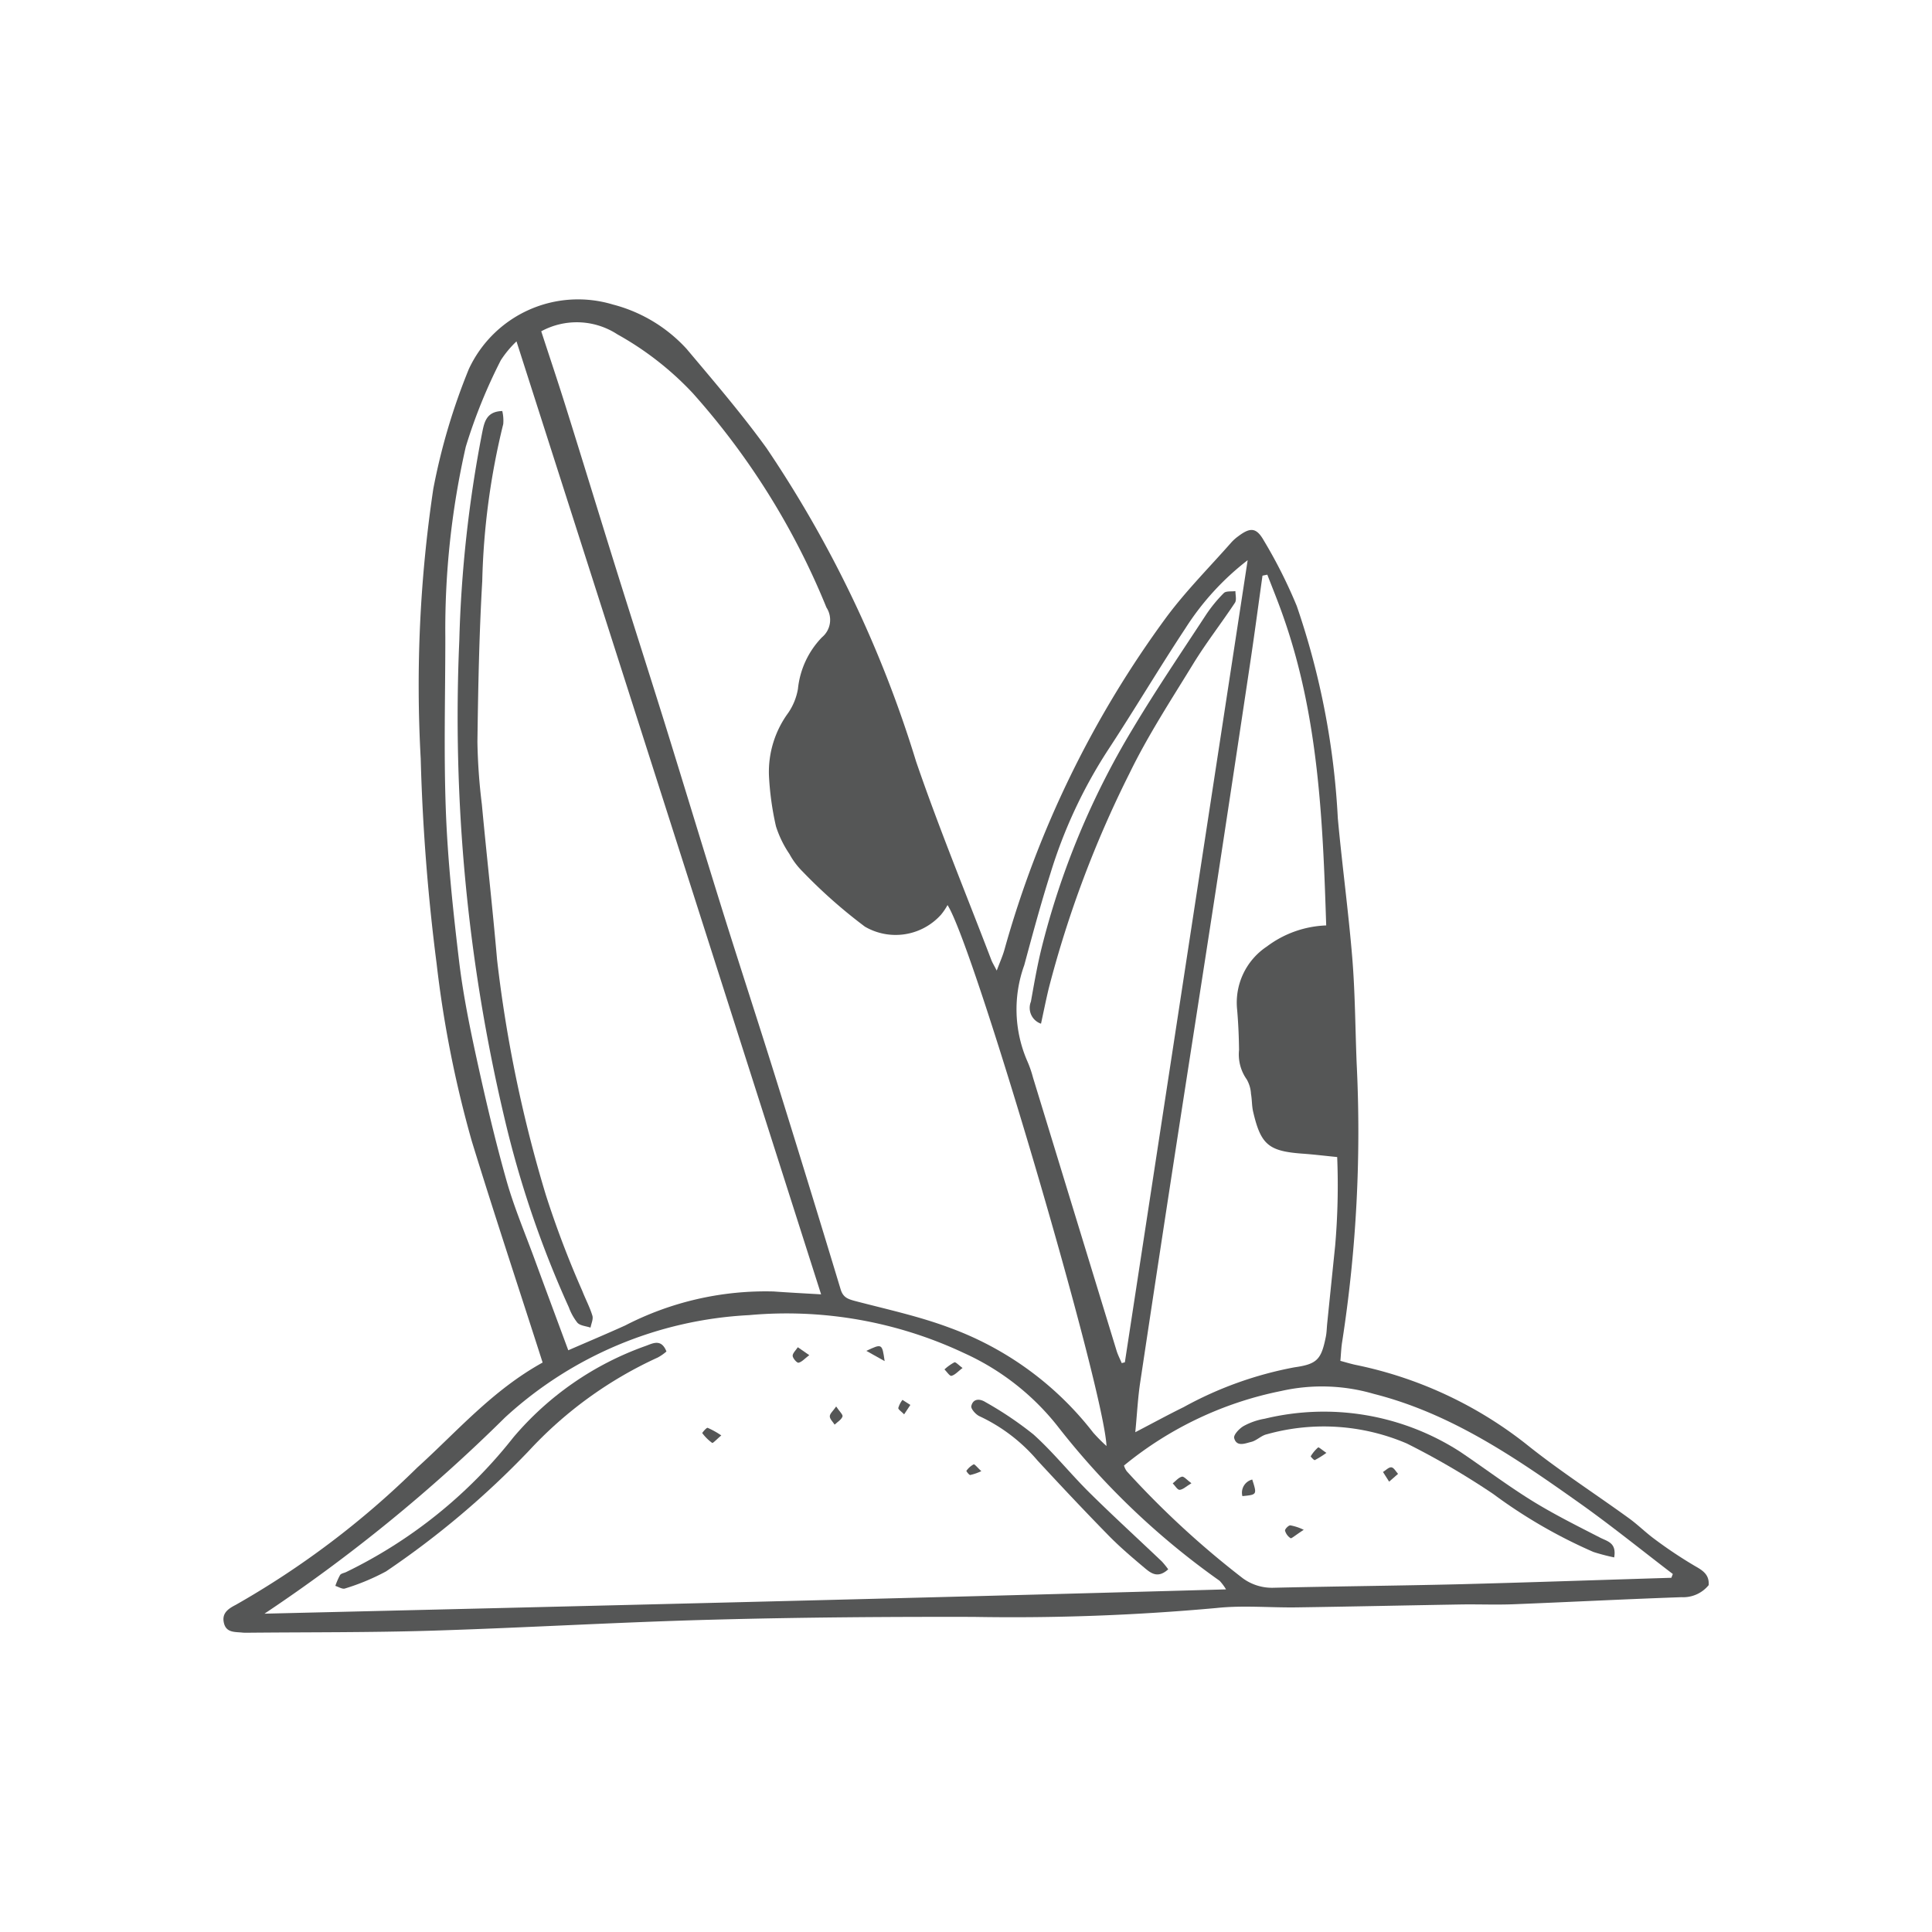 <svg viewBox="0 0 80 80" height="80" width="80" xmlns:xlink="http://www.w3.org/1999/xlink" xmlns="http://www.w3.org/2000/svg">
  <defs>
    <clipPath id="clip-retours">
      <rect height="80" width="80"></rect>
    </clipPath>
  </defs>
  <g clip-path="url(#clip-retours)" id="retours">
    <g transform="translate(9.249 12.392)" data-name="retours" id="retours-2">
      <path fill="#555656" transform="translate(-143.759 -150.796)" d="M156.979,194.824c-1-3.12-2-6.132-2.933-9.167a46.241,46.241,0,0,1-1.456-7.346,83.891,83.891,0,0,1-.659-8.491,54.974,54.974,0,0,1,.522-11.18,25.932,25.932,0,0,1,1.471-4.955,4.987,4.987,0,0,1,5.962-2.672,6.255,6.255,0,0,1,3.054,1.837c1.132,1.346,2.28,2.684,3.309,4.107a48.5,48.5,0,0,1,6.194,12.978c.95,2.771,2.071,5.484,3.117,8.222.041.106.1.2.223.437.135-.361.243-.6.314-.848a42.53,42.53,0,0,1,6.739-13.824c.812-1.084,1.777-2.053,2.674-3.072a1.864,1.864,0,0,1,.278-.244c.49-.368.742-.367,1.05.173a20.405,20.405,0,0,1,1.368,2.717,32.087,32.087,0,0,1,1.7,8.788c.177,1.936.441,3.864.6,5.8.117,1.444.122,2.9.18,4.347a56.882,56.882,0,0,1-.6,11.537c-.04.242-.047.49-.074.786.211.057.408.117.609.162a16.863,16.863,0,0,1,7.068,3.272c1.367,1.1,2.852,2.054,4.275,3.086.374.271.7.6,1.076.874a18.35,18.35,0,0,0,1.689,1.122c.33.185.561.365.534.77a1.357,1.357,0,0,1-1.124.5c-2.313.081-4.624.2-6.937.292-.709.028-1.42,0-2.13.008-2.283.038-4.566.089-6.849.122-1.111.017-2.232-.092-3.33.025a93.314,93.314,0,0,1-10.075.369c-3.58-.008-7.162.018-10.74.114-3.887.1-7.771.335-11.658.456-2.561.079-5.126.061-7.689.086a1.512,1.512,0,0,1-.185-.006c-.3-.032-.657.012-.759-.378-.108-.411.152-.6.488-.772a36.094,36.094,0,0,0,7.513-5.684C153.432,197.686,154.889,195.98,156.979,194.824Zm-.057-42.7c.339,1.04.683,2.062,1.005,3.09.7,2.231,1.382,4.468,2.079,6.7.661,2.116,1.339,4.226,2,6.342.831,2.674,1.64,5.354,2.475,8.026.7,2.233,1.429,4.455,2.126,6.689q1.376,4.405,2.712,8.822c.1.33.293.4.584.479,1.308.343,2.64.63,3.9,1.1a13.279,13.279,0,0,1,5.976,4.356,7.019,7.019,0,0,0,.549.553c-.107-2.4-5.489-20.712-6.583-22.4a2.5,2.5,0,0,1-.276.406,2.528,2.528,0,0,1-3.143.489,21.232,21.232,0,0,1-2.586-2.287,3.106,3.106,0,0,1-.542-.724,4.421,4.421,0,0,1-.557-1.145,12.084,12.084,0,0,1-.29-2.1,4.128,4.128,0,0,1,.8-2.6,2.507,2.507,0,0,0,.4-.989,3.591,3.591,0,0,1,.995-2.138.937.937,0,0,0,.185-1.234,30.571,30.571,0,0,0-5.544-8.885,12.809,12.809,0,0,0-3.11-2.424A3.081,3.081,0,0,0,156.922,152.122ZM168.51,192c-4.2-13.169-8.378-26.24-12.613-39.46a4.293,4.293,0,0,0-.649.78,21.968,21.968,0,0,0-1.45,3.58,34.051,34.051,0,0,0-.848,7.893c0,2.407-.069,4.817.023,7.22.079,2.06.3,4.118.544,6.167.164,1.374.44,2.738.736,4.091.367,1.681.761,3.359,1.229,5.014.317,1.121.777,2.2,1.179,3.3.453,1.235.913,2.468,1.38,3.731.832-.362,1.6-.685,2.356-1.027a12.67,12.67,0,0,1,6.15-1.408C167.155,191.925,167.763,191.957,168.51,192Zm-23.053,13.223c13.382-.319,26.54-.633,39.821-1.006a2.21,2.21,0,0,0-.265-.355,31.632,31.632,0,0,1-6.734-6.433,10.379,10.379,0,0,0-3.838-2.991,17.245,17.245,0,0,0-8.918-1.577,16.136,16.136,0,0,0-10.1,4.237A67.019,67.019,0,0,1,145.457,205.226ZM186.987,162.2l-.2.041c-.169,1.2-.329,2.41-.509,3.612q-.711,4.751-1.438,9.5c-.547,3.562-1.106,7.121-1.655,10.683q-.738,4.794-1.459,9.592c-.1.648-.131,1.306-.206,2.081.753-.392,1.369-.729,2-1.038a15.329,15.329,0,0,1,4.589-1.649c.944-.132,1.112-.33,1.3-1.262.037-.18.038-.367.057-.551q.164-1.611.33-3.222a29.14,29.14,0,0,0,.084-3.672c-.546-.055-.973-.107-1.4-.138-1.44-.1-1.76-.365-2.081-1.742-.055-.238-.044-.491-.088-.733a1.352,1.352,0,0,0-.175-.6,1.787,1.787,0,0,1-.32-1.22c-.006-.554-.031-1.109-.078-1.661a2.787,2.787,0,0,1,1.23-2.624,4.347,4.347,0,0,1,2.457-.873c-.139-4.363-.322-8.655-1.774-12.78C187.447,163.355,187.21,162.778,186.987,162.2Zm-.814-.6a11.081,11.081,0,0,0-2.581,2.826c-1.1,1.664-2.119,3.387-3.216,5.055a20.191,20.191,0,0,0-2.367,5.081c-.4,1.259-.743,2.534-1.087,3.809a5.375,5.375,0,0,0,.117,3.951,4.571,4.571,0,0,1,.245.7q1.731,5.657,3.462,11.315c.054.175.141.34.212.51l.13-.033Zm17.543,42.14.062-.16c-1.291-.985-2.553-2.009-3.877-2.947-2.637-1.869-5.3-3.7-8.508-4.512a7.65,7.65,0,0,0-3.832-.119,14.849,14.849,0,0,0-6.509,3.087.789.789,0,0,0,.117.239,37.2,37.2,0,0,0,4.806,4.431,2.048,2.048,0,0,0,1.285.39c2.59-.059,5.181-.084,7.77-.147C197.926,203.926,200.821,203.825,203.716,203.737Z" data-name="Tracé 1" id="Tracé_1"></path>
      <path fill="#555656" transform="translate(-155.804 -156.529)" d="M167.353,161.157a1.7,1.7,0,0,1,.04.54,30,30,0,0,0-.869,6.5c-.129,2.217-.17,4.439-.2,6.66a24.045,24.045,0,0,0,.183,2.579c.2,2.148.445,4.293.631,6.442a55.452,55.452,0,0,0,2.023,9.752,40.449,40.449,0,0,0,1.506,3.962c.134.344.311.674.418,1.025.043.143-.048.328-.078.494-.184-.063-.42-.076-.541-.2a2.307,2.307,0,0,1-.357-.642,42.348,42.348,0,0,1-2.674-7.872,72.177,72.177,0,0,1-1.861-19.743,52.164,52.164,0,0,1,.936-8.546C166.6,161.668,166.662,161.174,167.353,161.157Z" data-name="Tracé 2" id="Tracé_2"></path>
      <path fill="#555656" transform="translate(-149.502 -204.317)" d="M167.849,247.887a1.923,1.923,0,0,1-.36.25A16.719,16.719,0,0,0,162.153,252a36.227,36.227,0,0,1-5.914,4.993,9.317,9.317,0,0,1-1.7.708c-.107.039-.268-.068-.4-.108a2.811,2.811,0,0,1,.195-.448c.042-.066.16-.083.245-.121a19.821,19.821,0,0,0,6.931-5.58,12.763,12.763,0,0,1,5.483-3.788C167.278,247.553,167.636,247.343,167.849,247.887Z" data-name="Tracé 3" id="Tracé_3"></path>
      <path fill="#555656" transform="translate(-182.117 -207.238)" d="M221.241,259.828c-.425.388-.714.163-.967-.049-.519-.436-1.039-.877-1.512-1.361-.992-1.013-1.963-2.046-2.926-3.087a7.08,7.08,0,0,0-2.4-1.838c-.157-.066-.374-.311-.348-.425.072-.319.356-.31.589-.162a14.647,14.647,0,0,1,1.984,1.337c.823.74,1.52,1.618,2.309,2.4.984.974,2.008,1.908,3.011,2.863A3.491,3.491,0,0,1,221.241,259.828Z" data-name="Tracé 4" id="Tracé_4"></path>
      <path fill="#555656" transform="translate(-168.318 -208.675)" d="M188.936,255.721c-.186.156-.346.33-.377.31a1.9,1.9,0,0,1-.411-.407c-.008-.01.176-.234.223-.218A3.414,3.414,0,0,1,188.936,255.721Z" data-name="Tracé 5" id="Tracé_5"></path>
      <path fill="#555656" transform="translate(-176.734 -204.488)" d="M203.358,248.032c.653-.306.653-.306.758.425Z" data-name="Tracé 6" id="Tracé_6"></path>
      <path fill="#555656" transform="translate(-172.956 -204.544)" d="M197.217,248.266c-.194.147-.309.285-.446.314-.063.013-.24-.185-.242-.289s.137-.235.214-.353Z" data-name="Tracé 7" id="Tracé_7"></path>
      <path fill="#555656" transform="translate(-180.742 -205.314)" d="M211.351,249.567c-.193.146-.314.289-.461.325-.071.017-.191-.17-.289-.265a2,2,0,0,1,.411-.294C211.066,249.311,211.187,249.449,211.351,249.567Z" data-name="Tracé 8" id="Tracé_8"></path>
      <path fill="#555656" transform="translate(-174.861 -207.58)" d="M200.236,253.427c.13.2.289.339.262.416-.048.134-.211.226-.326.336-.072-.115-.2-.23-.2-.344S200.109,253.613,200.236,253.427Z" data-name="Tracé 9" id="Tracé_9"></path>
      <path fill="#555656" transform="translate(-181.865 -210.549)" d="M213.25,259.074a2.173,2.173,0,0,1-.46.16c-.05,0-.167-.163-.158-.173a.9.9,0,0,1,.3-.268C212.973,258.775,213.086,258.924,213.25,259.074Z" data-name="Tracé 10" id="Tracé_10"></path>
      <path fill="#555656" transform="translate(-178.374 -207.242)" d="M206.563,253.415c-.117-.123-.248-.2-.241-.265a1.055,1.055,0,0,1,.172-.334l.327.209Z" data-name="Tracé 11" id="Tracé_11"></path>
      <path fill="#555656" transform="translate(-185.127 -165.765)" d="M218.984,195.762a.692.692,0,0,1-.418-.914c.13-.728.256-1.458.431-2.175a33.019,33.019,0,0,1,3.807-9.16c.947-1.583,1.984-3.112,2.995-4.656a5.858,5.858,0,0,1,.755-.927c.093-.093.317-.057.48-.08,0,.163.056.369-.021.484-.562.847-1.19,1.653-1.721,2.518-.918,1.5-1.883,2.975-2.647,4.549a44.8,44.8,0,0,0-3.341,8.9C219.193,194.763,219.1,195.225,218.984,195.762Z" data-name="Tracé 12" id="Tracé_12"></path>
      <path fill="#555656" transform="translate(-195.609 -207.885)" d="M253.2,259.982a8.56,8.56,0,0,1-.858-.225,21.145,21.145,0,0,1-4.148-2.4,32.191,32.191,0,0,0-3.579-2.091,8.735,8.735,0,0,0-5.8-.382c-.229.049-.422.264-.651.317s-.6.225-.7-.163c-.032-.131.218-.4.4-.5a2.807,2.807,0,0,1,.87-.3,10.413,10.413,0,0,1,8.083,1.366c1,.674,1.961,1.4,2.983,2.033.914.565,1.881,1.045,2.838,1.537C252.946,259.325,253.3,259.39,253.2,259.982Z" data-name="Tracé 13" id="Tracé_13"></path>
      <path fill="#555656" transform="translate(-196.005 -211.327)" d="M238.609,260.2c.2.627.2.627-.408.686A.56.56,0,0,1,238.609,260.2Z" data-name="Tracé 14" id="Tracé_14"></path>
      <path fill="#555656" transform="translate(-192.449 -211.18)" d="M232.534,260.206c-.22.131-.351.264-.489.273-.089.005-.189-.172-.285-.268.126-.1.24-.243.381-.277C232.224,259.914,232.349,260.071,232.534,260.206Z" data-name="Tracé 15" id="Tracé_15"></path>
      <path fill="#555656" transform="translate(-203.228 -210.696)" d="M251.5,259.656l-.254-.4c.116-.071.239-.205.346-.194s.186.175.277.272Z" data-name="Tracé 16" id="Tracé_16"></path>
      <path fill="#555656" transform="translate(-199.525 -209.679)" d="M245.2,257.447a4,4,0,0,1-.481.3c-.029.013-.177-.145-.168-.159a1.534,1.534,0,0,1,.306-.366C244.881,257.2,245.025,257.331,245.2,257.447Z" data-name="Tracé 17" id="Tracé_17"></path>
      <path fill="#555656" transform="translate(-198.207 -213.677)" d="M242.943,264.631c-.372.242-.51.371-.545.347a.551.551,0,0,1-.229-.31c-.013-.062.14-.222.218-.222A2.165,2.165,0,0,1,242.943,264.631Z" data-name="Tracé 18" id="Tracé_18"></path>
    </g>
  </g>
</svg>
